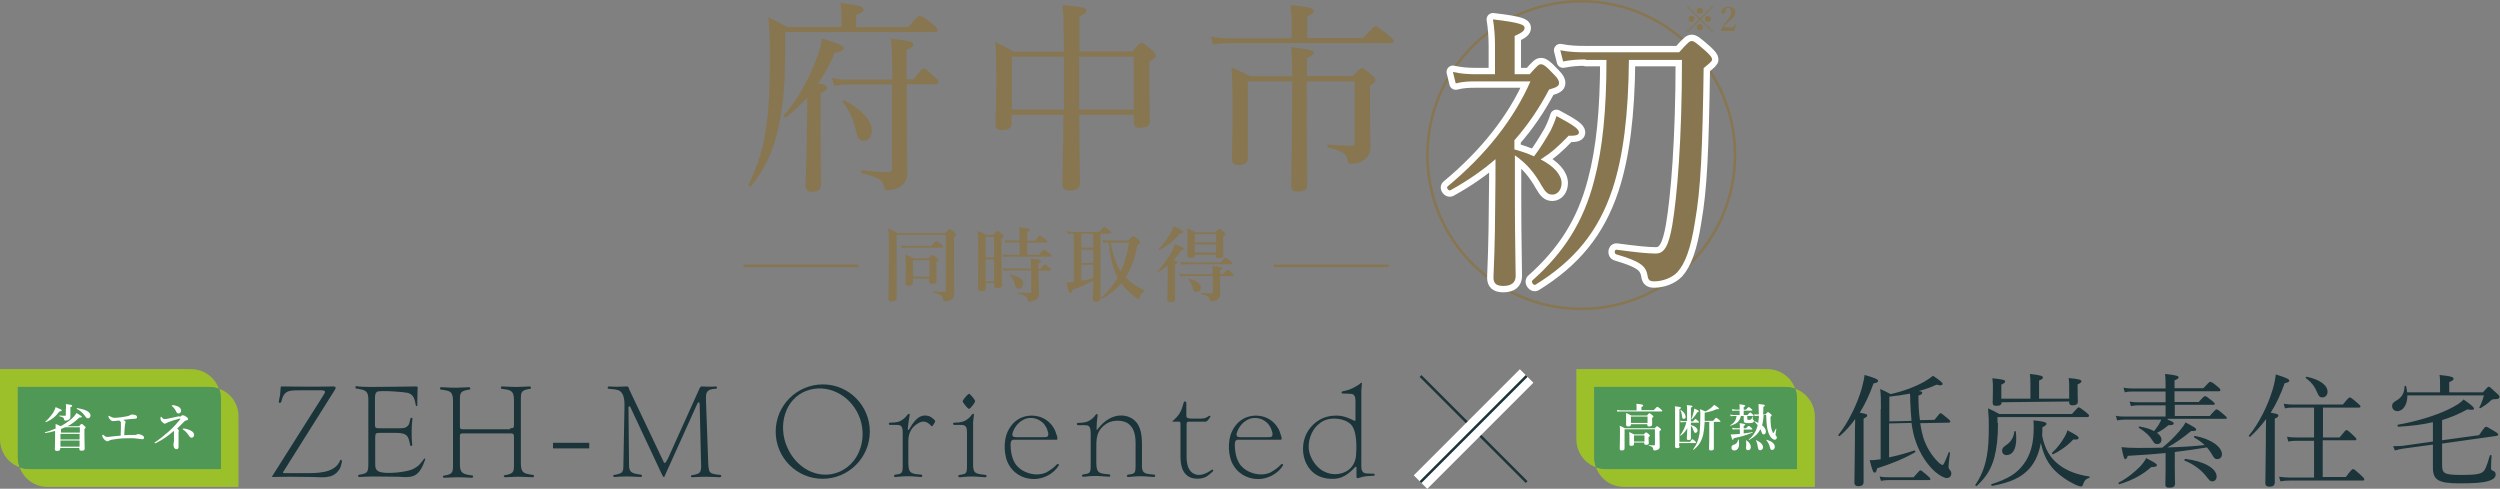 <svg version="1.1" id="レイヤー_1" xmlns="http://www.w3.org/2000/svg" x="0" y="0" viewBox="0 0 980.1 191.6" xml:space="preserve"><rect x="0" y="0" width="980.1" height="191.6" fill="#808080" stroke="none"/><style>.st0{fill:#87764f}.st1,.st4{fill:none;stroke:#87764f;stroke-miterlimit:10}.st4{stroke:#1a3439}.st6{fill:#9cc02a}.st7{fill:#4f9855}.st8{fill:#fff}</style><path class="st0" d="M356.1 10.6c3.5-4.1 3.9-4.4 4.4-4.4.6 0 1.3.2 5 3.1 1.8 1.5 2 1.9 2 2.5 0 .6-.2.8-1.1.8h-58.6v8.2c0 13.4-1 22.6-3 30.8-1.8 7.8-4.8 14.2-10.2 21.3-.3.5-1.4-.1-1.1-.6 3.8-7.9 5.9-14.8 7-23.2 1-7.2 1.3-15.2 1.3-26.5 0-7.9-.1-10.9-.6-15.8 3.1 1.4 4.4 2.2 7.4 3.8h21.3V6.2c0-1.4-.1-2.6-.4-5 8 .9 9 1.6 9 2.5 0 .7-.7 1.4-2.9 2.2v4.7h20.5zm-34.4 35.5c0 16 .2 23.8.2 26.1 0 2-1.1 3-3.4 3-1.9 0-2.7-.9-2.7-2.5 0-1.7.4-7.5.6-24.3 0-3.4.1-6.8.1-10.2-2.6 2.9-5.3 5.4-8.4 7.8-.4.3-1.1-.5-.8-.8 5.3-5.8 10.3-14.9 13.3-23.5 1-2.6 1.4-4.8 1.6-6.6 6.7 2 8.6 2.9 8.6 3.8s-1 1.4-3.5 1.8c-1.9 4.4-4.1 8.4-6.6 12 3 .5 3.5.9 3.5 1.8 0 .7-.2 1-2.5 2v9.6zm10.8-13c-1.8 0-3.4.2-5.5.5l-.9-3c2.6.5 4.2.6 6.3.6h17.4v-1.9c0-9.1-.2-11-.5-14.1 7.7.9 8.7 1.2 8.7 2.2 0 .7-.5 1.2-2.6 2.2v11.5h2.8c2.8-3.8 3.4-4.2 4-4.2.5 0 1.1.4 4.1 3.1 1.2 1 1.6 1.8 1.6 2.3 0 .5-.2.7-1 .7h-11.4v8.8c0 17 .2 22.2.2 25.6 0 3.2-1 4.5-2.9 5.8-1.2.9-3.4 1.4-4.7 1.4-1.1 0-1.4-.4-1.6-1.7-.5-2.2-1.9-3.4-8.6-5-.5-.1-.5-1.3 0-1.2 4.8.6 7.8.8 10.2.8 1.2 0 1.6-.3 1.6-1.4v-33h-17.2zm3.2 18.6c-.9-4.3-2.7-8.6-5.4-11.8-.2-.2.3-.7.6-.6 6.6 3.3 10.9 7.9 10.9 11.9 0 2.3-1.2 4-3.2 4-1.6 0-2.4-1-2.9-3.5zm81.4-31.5C417 8 416.9 4.8 416.5 2c8.6.8 9.4 1 9.4 2.2 0 .7-.2 1-2.7 2.2v13.8h20.7c2.6-3 3.1-3.4 3.6-3.4.6 0 1.1.2 4 2.8 1.4 1.2 1.6 1.7 1.6 2.2 0 .6-.4 1.1-2.5 2.4v5.7c0 10.9.2 16 .2 17.6 0 1.8-1.3 2.6-3.8 2.6-1.8 0-2.5-.6-2.5-2.2V45h-21.4c.1 17.6.3 24 .3 26.7 0 2-1.3 3-4 3-2.1 0-2.9-.8-2.9-2.3 0-2.2.3-9.4.4-27.4h-20.3v3.4c0 1.7-1.2 2.6-3.8 2.6-1.8 0-2.5-.6-2.5-2.2 0-2.2.3-7 .3-18.5 0-6.4-.1-9.6-.4-13.8 3 1.4 4.5 2.1 7.1 3.8h19.8zm-20.4 2V43h20.4V22.2h-20.4zM423.1 43h21.4V22.2h-21.4V43zm111.2-28.1c4-4.2 4.6-4.6 5-4.6.6 0 1.1.4 4.9 3.4 1.8 1.4 2.2 2 2.2 2.5s-.2.7-1 .7h-64.1c-2 0-3.5.2-5.8.5l-.8-3c2.6.5 4.3.6 6.6.6h25.1V8.7c0-2.1-.1-3.8-.4-6.7 8.2.8 9.1 1.4 9.1 2.3 0 .6-.6 1.2-2.6 2.1v8.5h21.8zm-45.1 17v30.2c0 1.6-1 2.6-3.8 2.6-1.6 0-2.4-.7-2.4-2.3 0-2.9.2-7.6.2-19.4 0-9.6-.1-11.8-.4-16.5 3 1.2 4.4 1.8 7.2 3.4h16.6c0-7-.2-9.1-.4-11.4 7.7.9 8.8 1.2 8.8 2.2 0 .7-.6 1.2-2.6 2.1v7h18c2.6-2.8 3-3.1 3.5-3.1.6 0 1 .3 3.8 2.6 1.3 1.1 1.5 1.6 1.5 2.1 0 .6-.4 1.1-2.1 2.2v6.6c0 13 .2 15 .2 17.1 0 2.6-1 4.3-2.6 5.4-1.2 1-3 1.5-5 1.5-1 0-1.2-.2-1.4-1.4-.4-2.3-1.3-3.4-7.6-5-.5-.1-.5-1.1 0-1.1 4.6.3 7 .5 9 .5 1 0 1.4-.4 1.4-1.4V31.9h-18.8v4.9c0 22.2.2 32.2.2 35.4 0 2.1-1 2.9-3.7 2.9-2.1 0-2.6-.7-2.6-2.6 0-3 .4-12.5.4-37.4v-3.2h-17.4zM370.6 91.3c1.2-1.3 1.4-1.5 1.7-1.5.3 0 .6.2 1.8 1.2.5.5.7.7.7 1 0 .3-.2.5-.8 1v3.6c0 15.6.1 16.8.1 18.2 0 1.5-.5 2.2-1.2 2.7s-1.8.6-2.4.6c-.5 0-.7-.2-.8-.9-.1-1.1-.6-1.7-3.8-2.5-.2 0-.1-.4 0-.4 1.9.1 3 .1 4.4.1.4 0 .5-.1.5-.6V92.1h-19.3V117c0 .8-.7 1.2-1.9 1.2-1 0-1.3-.3-1.3-1.1 0-2.9.2-5.8.2-17.4 0-3.4 0-6.7-.2-10.1 1.6.8 1.9.9 3.6 1.8h18.7zm-5.4 5.1c1.3-1.7 1.7-1.9 1.9-1.9.3 0 .6.3 1.9 1.3.5.5.8.8.8 1 0 .2-.1.3-.4.3h-13.7c-.6 0-1.2.1-2 .2l-.4-1.2c.9.2 1.6.3 2.3.3h9.6zm-7.3 12.9v1.7c0 .7-.6 1-1.8 1-.7 0-1.1-.2-1.1-.8 0-.9.1-1.8.1-5.4 0-2 0-4-.1-6 1.4.6 1.6.7 3.1 1.5h6c.9-1.2 1.2-1.3 1.4-1.3.3 0 .6.2 1.7 1.1.5.4.7.7.7.9 0 .2-.2.4-.8.8v1.2c0 3.3.1 5.6.1 6.3 0 .7-.6 1-1.7 1-.8 0-1.2-.2-1.2-.8v-1.3h-6.4zm6.5-7.3h-6.5v6.5h6.5V102zm22 11c0 .8-.6 1.2-1.7 1.2-1 0-1.3-.3-1.3-1 0-2.3.1-4.6.1-13.8 0-2.9 0-5.9-.2-8.9 1.6.7 1.9.8 3.3 1.6h2.8c1.1-1.3 1.3-1.5 1.6-1.5.3 0 .6.2 1.8 1.1.5.4.7.6.7.9s-.2.5-.9 1v3c0 7.9.2 13.4.2 15.2 0 .8-.6 1.2-1.8 1.2-.9 0-1.2-.3-1.2-1v-1h-3.3v2zm3.3-20.1h-3.3v8h3.3v-8zm0 8.8h-3.3v8.6h3.3v-8.6zm13.2-1.8h4.4c1.4-1.8 1.8-2 2-2 .3 0 .6.3 2.1 1.4.6.5.9.8.9 1 0 .2-.1.3-.4.3h-16.5c-.6 0-1.1.1-1.9.2l-.4-1.2c.9.2 1.5.3 2.1.3h4.5V95h-3.6c-.5 0-1.1.1-1.8.2l-.4-1.2c.8.2 1.5.3 2.1.3h3.7v-2.7c0-.8-.1-1.7-.2-2.5 3.9.4 4.2.7 4.2 1 0 .3-.4.6-1 .9v3.4h3c1.4-1.7 1.8-2 2-2 .3 0 .6.3 2.1 1.4.7.5.9.8.9 1 0 .2-.1.3-.4.3h-7.6v4.8zm4.3 9.7c0 1.2.1 3.9.1 5.1 0 1.3-.1 1.8-.7 2.4-.7.7-1.8 1.2-3.1 1.2-.3 0-.4-.1-.5-.4-.3-1.7-1.2-2.1-3.7-2.8-.2 0-.2-.4 0-.4 1.6.1 3.1.1 4.4.1.4 0 .6-.1.6-.5V106h-8.8c-.6 0-1.1.1-1.9.2l-.4-1.2c.9.2 1.5.3 2.1.3h8.9V104c0-1.1 0-1.4-.2-2.6 3.2.3 4.1.5 4.1 1 0 .3-.3.5-1 .9v2.1h.8c1.2-1.4 1.6-1.7 1.8-1.7.3 0 .6.3 1.7 1.2.4.4.7.7.7.9 0 .2-.1.3-.4.3h-4.6v3.5zm-7.9 3.6c-.8 0-1.2-.5-1.5-2-.4-1.6-.9-2.4-1.9-3.2-.1-.1 0-.3.2-.3 3.5.7 5 1.9 5 3.5-.1 1.2-.7 2-1.8 2zM421 91.6h-.7c-.5 0-1 .1-1.7.2l-.4-1.2c.8.2 1.5.3 2.1.3H431c1.3-1.5 1.7-1.8 2-1.8.3 0 .6.3 1.9 1.2.6.5.8.7.8 1s-.1.3-.4.3h-3.9v25.3c0 1-.5 1.4-1.7 1.4-1 0-1.3-.3-1.3-1.2 0-.6.2-2.5.2-6.2v-1c-1.9 1.2-4.7 2.5-8.1 3.7-.2.9-.5 1.2-.9 1.2-.5 0-.5 0-1.5-4 .9-.1 1.9-.2 2.9-.3V91.6zm2.9 5.5h4.7v-5.5h-4.7v5.5zm0 6h4.7v-5.2h-4.7v5.2zm0 7c1.6-.3 3.2-.6 4.7-1v-5.3h-4.7v6.3zm18.5-15.8c1.3-1.5 1.5-1.7 1.9-1.7.3 0 .6.2 1.8 1.2.8.7.9.9.9 1.2 0 .4-.3.6-1.1 1-.9 5.1-2.4 9.2-4.6 12.7 1.9 2.1 4.3 3.7 7.4 5.2.2.1.1.3-.1.4-.9.4-1.4.9-1.7 2.1-.2.7-.3.8-.6.8-.2 0-.6-.2-1.2-.7-2.3-1.7-4.1-3.5-5.5-5.5-2 2.5-4.5 4.4-7.5 6-.1.1-.4-.3-.3-.4 2.5-2.1 4.7-4.8 6.4-7.8l-.7-1.4c-1.5-3.3-2.4-7.4-2.9-12.4-.8 0-1.4.1-2 .2l-.3-1.2c.9.2 1.5.3 2.8.3h7.3zm-7 .8c.8 4.1 1.8 7.8 4 11.4 1.5-3.4 2.6-7.2 3.2-11.4h-7.2zm22.4 8.9c-1.2 1-2.5 1.9-3.8 2.7-.1.1-.4-.2-.3-.3 2-2 4-4.8 5.4-7.2.7-1.2 1.2-2.5 1.4-3.5 3.4 1.4 3.5 1.5 3.5 1.9 0 .3-.3.4-1.1.7-.7 1.3-1.8 2.6-2.9 3.8 1.3.2 1.6.4 1.6.7 0 .3-.2.5-.9.8v13.6c0 .9-.5 1.3-1.7 1.3-.7 0-1.4-.3-1.4-1.2 0-.8.2-3.4.2-8.4V104zm4.8-12.5c-2.8 3.3-5 5-8.2 6.5-.2.1-.3-.3-.2-.4 1.5-1.4 3.1-3.5 4.3-5.5.8-1.3 1.4-2.5 1.6-3.4 2.8 1.2 3.8 1.8 3.8 2.2 0 .4-.3.6-1.3.6zm15.7 19.2c0 1.5.1 3 .1 4.5 0 .9-.3 1.5-.8 2-.5.6-1.4.9-2.6.9-.4 0-.6-.2-.7-.6-.3-1.2-.9-1.6-3.3-2.2-.2 0-.2-.5 0-.5 1.5.1 2.8.2 4 .2.4 0 .5-.1.5-.5v-6.3h-10.3c-.7 0-1.4.1-2.4.2l-.4-1.2c1.1.2 1.9.3 2.7.3h10.3v-.8c0-.9 0-1.3-.1-2.4 3.4.4 3.9.5 3.9 1 0 .2-.2.4-.9.7v1.4h1.2c1.2-1.4 1.5-1.6 1.8-1.6.3 0 .6.3 1.7 1.2.5.4.7.7.7.9 0 .2-.1.3-.4.3h-5v2.5zm.3-7.8c1.2-1.5 1.6-1.8 1.9-1.8.3 0 .6.3 1.9 1.2.6.5.8.7.8 1s-.1.3-.4.3h-17.3c-.7 0-1.4.1-2.3.2l-.4-1.2c1 .2 1.8.3 2.6.3h13.2zm-10.2-3.1c0 .9-.5 1.3-1.6 1.3-.9 0-1.4-.3-1.4-1 0-.8.2-1.7.2-5.1 0-1.8 0-3.6-.2-5.5 1.5.6 1.7.7 3.2 1.6h7.8c1.1-1.2 1.4-1.4 1.6-1.4.3 0 .6.2 1.7 1.2.5.4.7.7.7.9 0 .3-.1.4-.9 1V94c0 3.1.1 5.2.1 5.9 0 .9-.5 1.3-1.7 1.3-1 0-1.3-.3-1.3-1.2v-.1h-8.2zm.7 14.7c-.8 0-1.1-.3-1.5-1.7-.4-1.3-.9-2.4-1.7-3.2-.1-.1.1-.4.2-.3 3.3.7 4.7 2 4.7 3.4 0 1.2-.8 1.8-1.7 1.8zm7.7-22.7h-8.4V95h8.4v-3.2zm0 4h-8.4V99h8.4v-3.2z"/><path class="st1" d="M336.5 104.2h-45m252.9 0h-45"/><circle class="st1" cx="619.9" cy="60.8" r="60.3"/><path d="M593.8 58.6c2.6.7 5.2 1.6 7.6 2.7 2.3-3 4.5-6.6 6.4-9.9 1.2-2.4 2-4.5 2.4-5.9 6.6 3.5 8.8 5.1 8.8 6.4 0 .9-.8 1.4-4 1.3-4.4 4.5-6.6 6.5-11 9.3 5.3 2.7 8.2 6.1 8.2 9.3 0 2.6-1.6 4.5-3.6 4.5-1.7 0-2.7-.9-4.2-3.5-2.7-4.8-5.7-8.6-10.5-11.9v18.4c0 13.5.3 25.4.3 28.9 0 2.6-1.7 3.9-4.8 3.9-2.8 0-3.9-1-3.9-3.3.1-4 .6-10.9.7-30.8.1-5.2.1-10.3.1-15.6-5.2 4.5-11 8.5-17.7 12.2-.7.3-1.7-1-1.1-1.5 15-12.4 26-26.4 32.5-41.2h-21.3c-3.1 0-5.2.1-8 .8l-1.1-4.5c3.1.7 5.7.9 9.1.9h7.4V17.8c0-3.6-.3-7.2-.8-10.2 11.1 1.3 12.4 2.2 12.4 3.3 0 1-.7 1.8-3.9 3.2v15h5.9c3.1-3.5 3.6-3.9 4.4-3.9.7 0 1.5.1 5.2 4.1 1.7 1.7 1.9 2.5 1.9 3.3 0 1.1-1 1.7-3.9 2.5-4 7.6-8.5 14.1-13.6 19.9v3.6zm27.9-35.3c-3.4 0-5.8.2-8.9.8l-1.1-4.4c3.5.7 6.4.8 9.9.8h36.7c3.6-4.1 4.2-4.4 4.9-4.4.8 0 1.4.3 5.7 4.1 1.8 1.7 2.3 2.4 2.3 3.1 0 .7-.5 1.1-3.3 3.4-.5 32.7-1.1 47.1-3.4 60.2-1.6 10.5-3.9 16.5-6.9 19.8-2.2 2.3-5.9 3.6-9.1 3.6-1.7 0-2.4-.5-2.6-2.3-.7-3.8-2.8-5.5-12.3-8.3-.8-.2-.7-1.9.1-1.8 8.4 1.1 12.3 1.5 15.5 1.5 3.3 0 5-3.1 6.4-11.1 1.9-11.3 3.8-33.5 3.8-64.8h-20.8c-.2 21.5-2.2 37.8-6.5 50.8-5.5 16.5-14.9 27.9-30.1 37.3-.7.5-1.8-1-1.3-1.6 12.4-11 20.1-23 24.3-39.3 3.3-12.4 4.8-27.6 4.8-47.2h-8.1z" fill="none" stroke="#fff" stroke-width="5" stroke-linecap="round" stroke-linejoin="round"/><path class="st0" d="M593.8 58.6c2.6.7 5.2 1.6 7.6 2.7 2.3-3 4.5-6.6 6.4-9.9 1.2-2.4 2-4.5 2.4-5.9 6.6 3.5 8.8 5.1 8.8 6.4 0 .9-.8 1.4-4 1.3-4.4 4.5-6.6 6.5-11 9.3 5.3 2.7 8.2 6.1 8.2 9.3 0 2.6-1.6 4.5-3.6 4.5-1.7 0-2.7-.9-4.2-3.5-2.7-4.8-5.7-8.6-10.5-11.9v18.4c0 13.5.3 25.4.3 28.9 0 2.6-1.7 3.9-4.8 3.9-2.8 0-3.9-1-3.9-3.3.1-4 .6-10.9.7-30.8.1-5.2.1-10.3.1-15.6-5.2 4.5-11 8.5-17.7 12.2-.7.3-1.7-1-1.1-1.5 15-12.4 26-26.4 32.5-41.2h-21.3c-3.1 0-5.2.1-8 .8l-1.1-4.5c3.1.7 5.7.9 9.1.9h7.4V17.8c0-3.6-.3-7.2-.8-10.2 11.1 1.3 12.4 2.2 12.4 3.3 0 1-.7 1.8-3.9 3.2v15h5.9c3.1-3.5 3.6-3.9 4.4-3.9.7 0 1.5.1 5.2 4.1 1.7 1.7 1.9 2.5 1.9 3.3 0 1.1-1 1.7-3.9 2.5-4 7.6-8.5 14.1-13.6 19.9v3.6zm27.9-35.3c-3.4 0-5.8.2-8.9.8l-1.1-4.4c3.5.7 6.4.8 9.9.8h36.7c3.6-4.1 4.2-4.4 4.9-4.4.8 0 1.4.3 5.7 4.1 1.8 1.7 2.3 2.4 2.3 3.1 0 .7-.5 1.1-3.3 3.4-.5 32.7-1.1 47.1-3.4 60.2-1.6 10.5-3.9 16.5-6.9 19.8-2.2 2.3-5.9 3.6-9.1 3.6-1.7 0-2.4-.5-2.6-2.3-.7-3.8-2.8-5.5-12.3-8.3-.8-.2-.7-1.9.1-1.8 8.4 1.1 12.3 1.5 15.5 1.5 3.3 0 5-3.1 6.4-11.1 1.9-11.3 3.8-33.5 3.8-64.8h-20.8c-.2 21.5-2.2 37.8-6.5 50.8-5.5 16.5-14.9 27.9-30.1 37.3-.7.5-1.8-1-1.3-1.6 12.4-11 20.1-23 24.3-39.3 3.3-12.4 4.8-27.6 4.8-47.2h-8.1zm49.9-11l-.3.3-4.8-4.8-4.8 4.8-.3-.3 4.8-4.8-4.8-4.8.3-.3 4.8 4.8 4.8-4.8.3.3-4.8 4.8 4.8 4.8zm-7.3-4.9c0 .6-.5 1.2-1.2 1.2s-1.1-.5-1.1-1.2.5-1.2 1.2-1.2 1.1.6 1.1 1.2zm3.3-3.2c0 .6-.5 1.2-1.2 1.2s-1.2-.5-1.2-1.2c0-.6.5-1.2 1.2-1.2s1.2.6 1.2 1.2zm0 6.5c0 .6-.5 1.2-1.2 1.2s-1.2-.5-1.2-1.2.5-1.2 1.2-1.2 1.2.5 1.2 1.2zm3.2-3.3c0 .6-.5 1.2-1.2 1.2-.6 0-1.2-.5-1.2-1.2s.5-1.2 1.2-1.2c.7.1 1.2.6 1.2 1.2zm7.2 3.4c1.1 0 1.3-.1 1.6-.3.3-.3.5-.6.7-1 .1-.1.1-.1.2-.1s.1.1.1.2c-.2.7-.5 1.8-.7 2.5h-5c-.1 0-.2 0-.2-.2s0-.2.1-.4c.7-1.2 1.2-1.9 2.2-3.3 1.1-1.4 1.7-2.1 1.7-3.3 0-1.1-.4-1.8-1.1-1.8-.6 0-.9.3-1.1.7-.1.2-.1.5-.1.9s-.5.6-1 .6c-.4 0-.6-.1-.6-.5 0-.8 1-2.2 2.8-2.2 1.7 0 2.7 1 2.7 2.3 0 1.6-1.2 2.3-2.5 3.5-1.4 1.3-1.7 1.7-2.1 2.3h2.3z"/><path d="M110 152.4c0-.4 0-.9.3-.9.5 0 6.7.1 12.1.1 4.4 0 8.3-.1 8.3-.1 1.1 0 1 .7.6 1.3l-20.2 32.1c-.2.3-.4.6.6.6h7.4c4.9 0 12.1.2 14.2-4.9.1-.4.9-.7.7.6-.3 1.5-.6 2.4-1.1 3-2.5 3.8-6.9 2.8-10.4 2.8 0 0-5.3-.1-8.7-.1-2.6 0-6.6.1-6.6.1-.6 0-.7 0-.3-.6l19.8-31.3c1-1.6 1.3-2.1-1.3-2.1h-6.7c-2.4 0-4.1 0-5.3.3-1.3.4-2.4 1.2-3 3.8-.3 1.2-1.1 1-1.1.4 0-.4.3-1.6.5-2.6.1-.9.1-1.6.2-2.5zm35.2-.7c6.1 0 17.8-.2 17.8-.2 1.1 0 .7.8.7 1.2 0 .9-.1 3.3-.1 6.2 0 .4-.5.5-.6-.1-.4-2.2-.8-4.2-3.2-4.8-1.1-.3-10.9-1.1-12-.4-.6.5-.8 1-.8 2.6v10.2c0 1.3.2 1.5 1.8 1.5h6.7c2.7 0 3.7.1 4.8-1.5.2-.4.3-1.2.6-2.3.1-.5.8-.4.8.1-.3 2.3-.5 6.5-.1 10.2.1.5-.7.6-.8.1-.7-3.6-1.1-4.8-5.7-4.8h-6.2c-1.4 0-1.8.1-1.8 1.7v10.5c0 1.3.1 2.2 1.3 2.9 2.4 1.3 11.4.3 13.7-1 2.1-1.1 2.8-2.1 4.2-4 0 0 .5-.2.4.3-2.4 7.2-5.1 7.2-10.4 6.8 0 0-9.3-.1-10-.1-1.7 0-2.7.1-5.5.2-.4 0-.7-.8.1-.9 3.4-.5 3.5-1.1 3.5-4.7v-22.3c0-3.8.3-5.5-2.2-6.3-.7-.2-2.1-.4-2.6-.5-.3 0-.6-1 .4-.9.8.2 2.8.3 5.2.3zm54.8 16.2c1.3 0 1.5-.2 1.5-1.3v-9.7c0-3.9-1.3-4-4.9-4.5-.3 0-.4-.9.2-.9 1.1 0 3.1.2 5.9.2 2 0 3.8-.2 4.8-.2.9 0 .8.9.4.9-3.5.6-3.7 1.1-3.7 4.2v25.1c0 3.8 1.3 4 4.9 4.5.3 0 .4.9-.2.9-1.1 0-3.1-.2-5.9-.2-2 0-3.7.2-4.8.2-.9 0-.8-.8-.4-.8 3.5-.6 3.7-1.1 3.7-4.2v-10.8c0-1.2-.3-1.4-1.5-1.4h-18.3c-1.2 0-1.4.2-1.4 1.2v10.8c0 3.8 1.3 4 4.9 4.5.3 0 .5.9-.2.9-1.1 0-3-.2-5.9-.2-2 0-3.7.2-4.8.2-.9 0-.8-.8-.4-.8 3.5-.6 3.7-1.1 3.7-4.2v-25.1c0-3.9-1.3-4-4.8-4.5-.4 0-.5-.9.2-.9 1.1 0 3 .2 5.9.2 2 0 3.7-.2 4.8-.2.9 0 .8.9.4.9-3.6.6-3.8 1.1-3.8 4.2V167c0 1.2.2 1.3 1.5 1.3H200zm31 5.7v2.2h-14.2v-2.2H231zm20.4 12.5c.3 0 .5.9-.2.9-1.1 0-2.7-.2-5.6-.2-2 0-3.5.1-4.5.2-.9.1-.8-.8-.4-.8 3.6-.6 3.7-1.1 3.7-4.2l.4-21.3c0-1.9.5-6.4-2.3-7.7-.8-.3-2.4-.5-4-.6-.4-.1-.4-.9.2-.9 2.5.2 4.4.1 7.2 0 .4 0 .6.5.8 1.2l13.3 28c.1.3.3.8.6.8s.6-.5 1.2-1.6l12.3-27.3c.3-.7.6-1.1.9-1.1.9 0 1.9.1 2.8.1 1.2 0 2.3 0 2.7-.1.7 0 .8.8.2.9-1.9.1-3.1.4-3.6 1.5-.5 1-.3 2.3-.3 3.9l.8 22.3c.2 5.6.2 5.6 4.9 6.1.4 0 .4.9-.4.9-1 0-3.2-.2-5.4-.2-2.6 0-5.2.2-5.4.2-.6 0-.5-.8-.1-.8 4.2-.6 3.7-1.5 3.6-6.5l-.5-21.1c0-1.4-.7-1.1-.9-.5l-12.5 27.7c-.5 1.1-.4 1.1-.7 1.1-.2 0-.3-.2-.7-1l-12-25.6c-.4-.9-.5-1.2-.9-1.1-.3.1-.2.5-.2 1.4l.2 21.2c-.1 3.5 1.2 3.7 4.8 4.2zm52.7-16.9c0-10.2 8.3-18.5 18.5-18.5S341 159 341 169.2s-8.3 18.5-18.5 18.5-18.4-8.3-18.4-18.5zm12.1-16c-8.6 3.2-11.3 13.8-7.6 22.1 3.5 8.2 12.2 13.1 20.4 9.7 8.4-3.6 11.3-14 7.6-22.3-3.5-7.9-12.3-12.5-20.4-9.5zm40.1 15.3c1.7-2.9 3.5-5.6 6.3-5.6 1.8 0 2.9.8 3.9 1.9.2.2.2.5-.3 1.3-.6.9-.8 1.3-1.1.9-1.2-1.4-2.7-2.2-4.5-1.4-3.2 1.5-4.5 4.2-4.5 7.2v8.8c0 4.4 1.6 4.1 5.2 4.5.3 0 .5.9-.2.9-1.1 0-3.1-.3-5.1-.3-2 0-3.7.2-4.8.3-1 .1-.8-.8-.3-.9 2.9-.4 3-.5 3-4.2v-10.5c0-2.6.2-4.1-1.2-4.7-.6-.2-3.3-.1-3.7-.1-.7 0-.7-.9-.1-.9 2.6 0 3.8-.4 4.5-.9 1.5-.9 2-1.8 2.3-2.1.7-.9 1.1-.3.9.2 0 .2-.3 1.6-.4 2.4-.1 1-.3 2.6-.3 2.6-.1.7.2.8.4.6zm30.2 17.7c.3 0 .5.9-.2.9-1.1 0-3.1-.3-5.1-.3-2 0-3.7.2-4.8.3-1 .1-.8-.8-.3-.9 2.9-.4 3-.5 3-4.2v-10.6c0-2.6.2-4.1-1.2-4.7-.6-.2-3.3-.1-3.7-.1-.7 0-.7-.9-.1-.9 2.6 0 3.8-.5 4.5-.9 1.5-.9 2-1.7 2.3-2.1.7-.9 1.1-.3.9.2 0 .2-.3 2.1-.3 2.5v16.1c-.2 4.6 1.4 4.2 5 4.7zm-4.2-28.9c0 .5-1.9 3-2.4 3s-2.5-2.5-2.5-3c0-.4 2-2.9 2.5-2.9s2.4 2.4 2.4 2.9zm14.8 15.2c-.8 0-.9 1.1-.9 2.1 0 .6.1 2.1.2 2.5.3 1.8.6 2.8 1.4 4.3 1.9 3.3 5.9 4.6 8.7 4.6 1.2 0 3.1-.3 4.2-1.1 1.2-.7 2.5-1.6 3.5-2.7.4-.5 1.1-.3.9.2-2.3 3.9-6.7 5.4-9.7 5.4-3.1 0-7.2-1.2-9.7-5.3-2.3-3.6-2.3-9.8-.7-13.2 1.7-3.7 4.6-5.9 8.3-6.3 2.7-.3 6.4.4 9 3.6.5.7 1.2 1.6 1.6 2.9.3 1 .3 1 .5 1.4.1.6.4 1.5-.2 1.5h-17.1zm13.3-4.5c-.5-1-1.1-2-2.1-2.7-1.9-1.5-4.2-1.7-6-1.2-2.4.8-4.2 2.7-5.1 5-.2.5-.5 1.3-.2 1.8.4.6 1 .5 3.9.5h7.7c1.3 0 1.8 0 2.1-.3.4-.4.3-1.2.2-1.6-.2-.5-.3-1-.5-1.5zm42.2 18.1c.3 0 .5.9-.2.9-1.1 0-3.1-.3-5.1-.3-2 0-3.8.2-4.8.3-1 .1-.8-.8-.3-.9 2.9-.4 3-.5 3-4.2v-5.6c0-3.5.4-8.2-3.3-10.5-1.9-1.1-5.4-1.2-7.6 0-4.8 2.8-4.5 6.5-4.5 10.8v4.9c0 4.4 1.6 4.1 5.2 4.5.3 0 .5.9-.2.9-1.1 0-3.1-.3-5.1-.3-2 0-3.7.2-4.8.3-1 .1-.8-.8-.3-.9 2.9-.4 3-.5 3-4.2V172c0-2.6.2-4.7-1.2-5.2-.6-.2-3.3-.1-3.7-.1-.7 0-.7-.9-.1-.9 2.6 0 3.8-.5 4.5-.9 1.5-.9 2-1.7 2.3-2.1.7-.9 1.1-.3.9.2 0 .2-.3 2.1-.3 2.5l-.1 2.8c0 .3.2.3.4 0 3.8-5.1 8.7-6.4 12.6-4.7 4.2 1.9 4.8 6.4 4.8 10.7v7.2c-.3 4.5 1.3 4.2 4.9 4.6zm12.5-27.8v4.2c0 1.1 0 1.2.9 1.5.3.1.9.1 1.6.1h3.3c1.7-.1 1.7-.2 3.2-1.1.4-.1.5.2.4.4-.7 1.2-1.4 1.9-1.8 1.9h-6.3c-1.1 0-1.2.2-1.2 1.2v10.9c0 2.5-.3 6.6 2.8 8.3 2.3 1.2 4.9 0 7-1.5.3-.3 1 .1.4.7-1.3 1.2-2 1.7-2.2 1.8-1.8 1.2-5.2 1.3-7.1.2-3.6-2.1-3.3-7-3.3-9.7v-10.7c0-1.2-.1-1.2-1-1.2h-2c-.3 0-.3-.1 0-.3 2.9-2.6 3.3-3.8 4.3-7.3 0 0 .2-.4.6-.3.3.1.4.2.4.9zm19.9 14.2c-.8 0-.9 1.1-.9 2.1 0 .6.1 2.1.2 2.5.3 1.8.6 2.8 1.4 4.3 1.9 3.3 5.9 4.6 8.7 4.6 1.2 0 3.1-.3 4.2-1.1 1.2-.7 2.5-1.6 3.5-2.7.4-.5 1.1-.3.9.2-2.3 3.9-6.7 5.4-9.7 5.4-3.1 0-7.2-1.2-9.7-5.3-2.3-3.6-2.3-9.8-.7-13.2 1.7-3.7 4.6-5.9 8.3-6.3 2.7-.3 6.4.4 9 3.6.5.7 1.2 1.6 1.6 2.9.3 1 .3 1 .5 1.4.1.6.4 1.5-.2 1.5H485zm13.3-4.5c-.5-1-1.1-2-2.1-2.7-1.9-1.5-4.2-1.7-6-1.2-2.4.8-4.2 2.7-5.1 5-.2.5-.5 1.3-.2 1.8.4.6 1 .5 3.9.5h7.7c1.3 0 1.8 0 2.1-.3.4-.4.3-1.2.2-1.6-.2-.5-.3-1-.5-1.5zm36.7 17.5c.2.1 1.9.2 3.5.2.5 0 .7.8.1.8-2.5.2-3.3 0-6 .9-.6.2-.8 0-.8-.7v-3.4c0-.5-.4-.3-.4-.3-4 4.3-6.7 5.1-11.1 4.6-3.3-.5-6.3-2.1-8.2-5.9-1.7-3.5-1.7-8.1.1-11.7 1.9-3.7 5.5-6.4 9.4-6.9 3.8-.5 5.8.1 9.5 1.9 0 0 .3 0 .3-.4v-5.4c0-2.6.2-4.1-1.2-4.7-.6-.2-3.3-.2-3.7-.2-.7 0-.7-.8-.1-.9 2.6-.5 3.7-1.1 4.4-1.5 1.4-.7 2.4-1.4 2.5-1.6.6-.5.7-.2.6.3 0 .2-.2 2.2-.2 2.6v27.6c0 2.6-.2 4 1.3 4.7zm-21.9-9.4c.3 2.9 2.4 6.9 5.9 8.7 2.9 1.5 6 1.4 8.6.1 2.7-1.4 3.7-3.8 4-6 .2-2.7.7-10.3-2.3-12.8-2.4-2.1-6.6-2.3-8.8-1.7-1.1.3-2.3.8-3.3 1.7-3.5 2.7-4.4 7.4-4.1 10zm217.5-5.3V189c0 1.1-.7 1.6-2 1.6-1 0-1.6-.4-1.6-1.4 0-1 .1-4.5.2-15.6 0-3.1 0-6.2.1-9.3-1.8 2.5-3.8 4.7-6 6.6-.2.2-.8-.2-.6-.4 3.7-4.5 7.4-12 9.2-18.3.5-1.9.9-3.6 1.1-5.2 3.6 1 5.3 1.7 5.3 2.3 0 .5-.5.8-1.8 1-1.5 4.3-3.3 8.1-5.4 11.5 2.5.4 2.9.6 2.9 1.1 0 .4-.2.6-1.4 1.2v6.7zm6.8-10.4c0-3.9 0-5.7-.3-7.9 1.9.8 2.5 1.2 4.1 2 5-1.1 9.7-2.9 13.1-4.8 1.5-.9 2.6-1.6 3.5-2.4 2.9 1.9 3.8 2.8 3.8 3.2 0 .5-.8.8-2.4.3-2.1 1-4.4 1.8-6.9 2.5 1.2.2 1.3.4 1.3.7 0 .4-.3.7-1.5 1.1 0 3.7.2 6.9.6 9.6l5.7-.1c1.9-2.4 2.1-2.6 2.4-2.6.3 0 .6.2 2.6 1.9 1 .8 1.2 1.1 1.2 1.4 0 .2-.2.4-.7.4l-11.1.2c.3 2.1.7 3.9 1.2 5.6 1.2 3.8 3.3 7.1 5.8 9.6.9.9 1.6 1.2 1.8 1.2.3 0 .8-.9 2.4-5 0-.2.5 0 .5.2-.4 2.9-.6 4.7-.6 5.4 0 .6.2 1 .6 1.4.4.6.5.8.5 1.3 0 1.1-.7 1.8-1.8 1.8s-2.8-1-4.6-2.5c-3-2.7-5.7-6.7-7.4-11.4-.9-2.4-1.4-4.8-1.8-7.7l-8.8.2v13.3c3.5-.7 7.2-1.8 9.9-2.7.3-.1.6.5.3.7-4.1 2.4-9.2 4.5-14.9 6.3-.2 1.2-.5 1.7-1 1.7s-.9-.9-1.9-4.9c.9 0 1.9 0 3.1-.2.4 0 .8-.1 1.2-.2v-19.6zm-.5 26.4c1.4.3 2.4.3 3.6.3h9.7c2.1-2.4 2.4-2.7 2.7-2.7s.6.2 2.7 2c.9.8 1.2 1.1 1.2 1.4 0 .3-.1.4-.6.4h-15.6c-1.2 0-1.9.1-3.2.3l-.5-1.7zm12.5-21.8c-.2-2.2-.4-4.6-.5-7.6 0-1.1 0-2.1-.1-3.1-2.5.5-5.2.9-8.1 1.2v9.7l8.7-.2zm33.9.8c0 5.9-.5 9.9-1.4 13.4-1.2 4.6-3.2 7.8-6.9 11.3-.2.2-.7-.1-.6-.4 2.4-3.5 3.7-6.9 4.5-11.2.6-3.2.8-6.7.8-11.6 0-2.7 0-3.6-.3-7.2 1.8.8 2.7 1.2 4.4 2.2h28.5c2.1-2.4 2.4-2.6 2.6-2.6.4 0 .7.2 2.9 1.9 1.1.9 1.2 1.1 1.2 1.4 0 .3-.2.5-.7.5h-35.2v2.3zm23.9 16.4c3.1 2.4 7.1 3.9 11.9 4.6.2 0 .2.4 0 .5-1.5.6-1.8.9-2.5 2.7-.1.5-.4.7-.7.7-.5 0-1.5-.3-2.7-.9-2.7-1.3-5.5-3.2-7.7-5.4-2.6-2.7-4.4-6-5.4-10.8-.7 3.8-2 7.3-4.5 10.1-3.2 3.6-7.6 5.5-14.6 6.8-.3 0-.6-.6-.2-.7 6.6-2.1 10-4.3 12.6-7.9 2.7-3.7 3.9-8 3.9-14.4 0-.9 0-1.5-.1-2.7 3.4.3 5.1.7 5.1 1.3 0 .4-.3.8-1.6 1.4 0 1.1 0 2.2-.1 3.3 1 5.2 3.2 8.8 6.6 11.4zm-22.5-24.5c0 1-.6 1.4-2 1.4-1.2 0-1.5-.4-1.5-1.2 0-.4.1-2 .1-5.4 0-1.9 0-2.7-.2-4.2 4.2.4 5 .7 5 1.2 0 .4-.2.7-1.5 1.3v5.5H796v-5.8c0-1.4 0-2.5-.2-3.9 4.6.5 5.1.9 5.1 1.4 0 .4-.3.7-1.5 1.2v7.1h11.8v-4.8c0-1.2 0-1.9-.2-3.3 4.2.4 5 .7 5 1.3 0 .3-.3.7-1.5 1.2v1.5c0 3.2.1 4.7.1 5.1 0 1.1-.6 1.6-2 1.6-1 0-1.4-.3-1.4-1.2v-.3l-26.5.3zm.2 19c0-.9.4-1.3 1.3-2 2.1-1.3 3.2-3.1 3.5-5.5 0-.3.6-.2.6 0 .7 6-.9 9.2-3.6 9.2-1 .1-1.8-.7-1.8-1.7zm19.6.8c2-1.8 3.6-4 4.7-5.9.7-1.1 1.1-2.1 1.3-2.9 3.9 2 4.4 2.5 4.4 3s-.4.7-2.1.6c-2.2 2.4-5.2 4.5-7.9 5.8-.2.1-.6-.4-.4-.6zm45.3-13c2 .8 2.4 1.1 2.4 1.5 0 .5-.5.7-2.1.7-1.5 1.2-2.6 2.1-4.5 3 1.2.8 1.8 1.8 1.8 2.7 0 1-.7 1.7-1.7 1.7-.7 0-1.1-.2-1.7-1.2-1.3-2.1-2.9-3.6-5.5-5.2-.1-.1 0-.5.2-.5 2.4.4 4.3 1 5.8 1.8.7-.9 1.3-1.8 1.8-2.5.4-.7.8-1.4 1-2h-14.1c-1.1 0-1.9.1-3.2.3l-.5-1.8c1.4.3 2.3.3 3.6.3H849v-4.4h-10.7c-1 0-1.7.1-2.9.3l-.5-1.8c1.3.3 2.2.3 3.3.3H849v-4.2h-13c-1 0-1.8 0-3 .3l-.5-1.8c1.3.2 2.3.3 3.4.3H849c0-2.4 0-3.9-.2-5.7 4.8.5 5.3.9 5.3 1.3s-.3.7-1.6 1.2v3.1h11.3c2.1-2.3 2.4-2.5 2.7-2.5.3 0 .8.1 2.8 1.8 1 .8 1.2 1.2 1.2 1.4s-.1.5-.6.5h-17.4v4.2h9.5c1.8-2.1 2.2-2.3 2.5-2.3.3 0 .7.2 2.7 1.8.8.7 1.1 1 1.1 1.2s-.1.4-.6.4h-15.1v4.4h13.7c2.1-2.4 2.4-2.6 2.7-2.6.3 0 .7.2 2.8 2 1 .8 1.2 1.1 1.2 1.3 0 .3-.1.4-.6.4h-22.6zm-19.2 24.7c3.5-1.8 6.3-4.2 8.4-6.3 1.1-1.2 1.9-2.3 2.4-3.3 3.3 1.7 4.2 2.3 4.2 2.7 0 .5-.4.8-2.2.8-3.1 2.7-6.8 5-12.4 6.7-.3.2-.6-.4-.4-.6zm18.5-11.6c-4.2.4-9.1.8-14.9 1.1-.4 1.1-.7 1.3-1 1.3-.4 0-.6-.3-1.5-4.7 1.8.2 3.4.3 6.1.3 3.4 0 6.7 0 9.9-.1 2.3-1.8 4.7-4.1 6.8-6.6 1-1.2 1.9-2.4 2.3-3.3 3.6 1.9 4.2 2.3 4.2 2.8 0 .4-.3.6-2 .6-3.3 2.7-6.4 4.9-9.3 6.4 4.9-.1 9.8-.4 14.6-.9-1.1-1.1-2.4-2-4.1-3-.2-.1 0-.6.3-.6 6.5 1.2 10.6 4.4 10.6 7.2 0 1.1-.8 1.9-1.8 1.9-.9 0-1.3-.3-2.4-2.3-.5-.8-1.1-1.6-1.7-2.3-4.2.7-8.4 1.3-12.6 1.8v5.5c0 3.3.1 6 .1 6.9 0 1.1-.7 1.6-2.2 1.6-1.2 0-1.6-.4-1.6-1.3 0-.5.1-2.4.1-6.1v-6.2zm15.8 9.1c-1.9-2.4-4.8-4.7-8.4-6.1-.3-.1-.1-.7.2-.7 7.5.9 12.3 3.8 12.3 6.9 0 1.2-.7 1.9-1.7 1.9-.8 0-1.1-.3-2.4-2zm26.9-15.9v18.3c0 1.2-.7 1.7-2.1 1.7-1 0-1.6-.4-1.6-1.4 0-1 .1-4.5.2-15.6 0-3.2 0-6.3.1-9.5-1.8 2.4-3.8 4.7-6.2 6.9-.2.2-.8-.3-.5-.5 3.8-4.5 7.5-11.9 9.3-18.1.6-2 1-4 1.2-5.8 3.6 1.1 5.3 1.8 5.3 2.4 0 .5-.5.8-1.8 1-1.6 4.5-3.4 8.3-5.5 11.6 2.5.4 3 .6 3 1.1 0 .4-.2.7-1.4 1.2v6.7zm27.8 16.3c2.2-3 2.6-3.2 2.9-3.2s.7.2 3.1 2.4c1.1 1 1.3 1.3 1.3 1.6 0 .3-.1.5-.6.5h-28.8c-1.2 0-2.2.1-3.5.3l-.5-1.8c1.6.2 2.6.3 3.9.3h9.8v-14.4h-6.9c-1.1 0-2 .1-3.2.3l-.5-1.9c1.5.3 2.4.3 3.7.3h6.9v-11.7h-8.1c-1.2 0-2 0-3.3.3l-.5-1.8c1.5.2 2.4.3 3.7.3h19.5c2.1-2.6 2.4-2.8 2.7-2.8s.7.2 2.9 2.1c1.1.9 1.3 1.2 1.3 1.4 0 .3-.1.5-.6.5h-14.1v11.7h6.5c2.1-2.6 2.4-2.9 2.7-2.9.3 0 .7.2 2.7 2.1 1 .9 1.2 1.2 1.2 1.5s-.1.4-.6.4h-12.6V187h9zm-11.2-33.3c-1-2.4-2.2-3.9-4.4-5.6-.2-.1 0-.5.3-.5 5.3 1.1 8.2 3.4 8.2 5.9 0 1.2-.8 2.2-2 2.2-1 0-1.4-.3-2.1-2zm35.4 1.2c0 3.8-1.8 6.2-4 6.2-1.1 0-2-.9-2-2 0-.9.4-1.4 1.4-2 2.4-1.4 3.3-2.7 3.5-5.8 0-.2.5-.2.6 0 .2.9.3 1.6.4 2.4h12.9v-3.1c0-1.3 0-2.5-.2-3.7 4.9.5 5.5.9 5.5 1.5 0 .4-.4.8-1.7 1.3v4h13.2c1.7-1.9 2-2.2 2.3-2.2s.6.2 2.9 2.4c1.2 1 1.3 1.3 1.3 1.6 0 .6-.5.9-1.9.9-.8 0-1 .1-1.7.7-1.2 1.2-2.4 1.9-3.8 2.8-.2.1-.6-.1-.5-.3.8-1.4 1.2-2.6 1.8-4.7h-30zm13.6 17.6l14.5-2c2.1-3.1 2.4-3.3 2.7-3.3.4 0 .7.2 3.4 1.8 1.2.7 1.4 1 1.4 1.3 0 .2-.2.4-.7.5l-21.3 3v8.2c0 3.6.7 4.1 7.9 4.1 5.2 0 7.1-.4 8.1-1.2.9-.8 1.5-2.1 2.7-6.4.1-.3.7-.2.7 0-.1 1.4-.2 3.6-.2 4.9 0 .6.2.9.8 1.1.7.2 1 .7 1 1.4 0 1.2-.9 2-2.9 2.6-2 .6-5 .9-11.3.9-8.2 0-10.4-1.3-10.4-6.2v-9l-11.8 1.6c-1.1.2-1.7.3-3.1.7l-.7-1.7c1.2 0 2.7 0 3.6-.1l12-1.7v-7.6c-4.1 1-8.6 1.5-13.6 1.8-.3 0-.4-.8-.1-.8 7.4-1.3 14.9-3.6 20-6.1 2.6-1.3 4.7-2.5 5.7-3.8 2.9 2 4.1 3 4.1 3.6 0 .5-.6.6-2.6.3-3.1 1.7-6.3 3.1-9.9 4.2v7.9z" fill="#1a3439"/><path class="st4" d="M556.9 147.4l41.6 41.6"/><path fill="none" stroke="#fff" stroke-width="7.5" stroke-miterlimit="10" d="M598.5 147.4L556.9 189"/><path class="st4" d="M598.5 147.4L556.9 189"/><path class="st6" d="M625 151.7h74.8c1.4 0 2.7.3 4 .7-1.6-4.5-5.9-7.7-11-7.7H618v27.5c0 5.1 3.2 9.4 7.7 11-.5-1.2-.7-2.6-.7-4v-27.5zm78.8.7c.5 1.2.7 2.6.7 4v27.5h-74.8c-1.4 0-2.7-.3-4-.7 1.6 4.5 5.9 7.7 11 7.7h74.8v-27.5c0-5.1-3.2-9.4-7.7-11z"/><path class="st7" d="M704.5 183.9v-27.5c0-1.4-.3-2.7-.7-4-1.2-.5-2.6-.7-4-.7H625v27.5c0 1.4.3 2.7.7 4 1.2.5 2.6.7 4 .7h74.8z"/><path class="st8" d="M641.6 159.5c0-.3 0-.7-.1-1.2 2.5.2 2.7.4 2.7.7 0 .2-.3.4-.7.6v1.2h4.8c1.1-1.2 1.3-1.3 1.5-1.3.2 0 .4.2 1.3.9.4.4.6.5.6.7 0 .1-.1.2-.3.2h-15.9c-.4 0-.8 0-1.4.1l-.2-.7c.6.1 1.1.2 1.6.2h6.1v-1.4zm7 8.5c.7-.7.8-.9 1-.9.2 0 .4.1 1.1.7.3.3.5.4.5.6 0 .2-.2.4-.6.6v1c0 3.2.1 4 .1 4.9 0 .8-.2 1.1-.8 1.4-.4.2-.8.3-1.3.3-.3 0-.4-.1-.5-.6-.1-.7-.4-.9-1.7-1.3-.1 0-.1-.2 0-.2.9.1 1.5.1 2.1.1.2 0 .3-.1.3-.3v-6h-11.9v7.4c0 .6-.3.9-1.1.9-.6 0-.8-.2-.8-.8 0-1.1.1-2.2.1-6.6 0-.8 0-1.5-.1-2.3 1 .4 1.1.5 2 1h11.6zm-9.2-1.7v.2c0 .5-.4.7-1.1.7-.5 0-.8-.2-.8-.7v-4.6c1 .4 1.1.5 2 1h6.2c.6-.8.8-.9.9-.9.2 0 .4.1 1.1.7.3.3.5.4.5.6s-.1.3-.5.5v2.5c0 .6-.3.9-1.1.9-.6 0-.8-.2-.8-.7v-.2h-6.4zm1.2 7.2v.5c0 .6-.3.8-1.1.8-.6 0-.7-.2-.7-.7v-2.7c0-.7 0-1.3-.1-2 .9.4 1 .4 1.9.9h3.8c.6-.6.8-.8.9-.8.2 0 .4.1 1.1.7.3.3.4.4.4.6 0 .2-.1.3-.5.6v.4c0 1 .1 1.7.1 1.9 0 .5-.3.7-1 .7-.5 0-.8-.1-.8-.6v-.3h-4zm5.3-10.2h-6.5v2.5h6.5v-2.5zm-1.2 7.4h-4.1v2.4h4.1v-2.4zm13.8 4.2c0 .5-.3.8-1 .8-.5 0-.8-.2-.8-.6v-14.6c0-.4 0-.6-.1-1.2 2 .2 2.4.3 2.4.6 0 .2-.1.3-.6.5v12.8h4.2c.5-.8.8-1 .9-1 .2 0 .4.2 1 .7.2.2.4.4.4.6s-.1.2-.3.2h-6.3v1.2zm4.4-8.3c1.7.5 2.6 1.3 2.6 2.2 0 .5-.4.9-.8.9s-.5-.2-.8-1c-.3-1-.6-1.4-1-1.8v5c0 .5-.3.6-.9.6-.5 0-.7-.1-.7-.6s.1-2.1.2-4c-.8 1.3-1.5 2.1-2.6 2.9-.1.1-.2-.1-.2-.2 1-1.2 2.1-3.5 2.4-5.1h-.9c-.4 0-.8 0-1.3.1l-.2-.7c.6.1 1 .2 1.5.2h1.2v-4.7c0-.8 0-1-.1-1.6 1.9.2 2.2.2 2.2.5 0 .2-.1.3-.6.5v5.4h.9c.5-.8.8-.9.9-.9.2 0 .4.2 1 .7.2.2.4.4.4.5 0 .1-.1.2-.3.2h-2.9v.9zm-2.8-2.4c-.5 0-.6-.2-.7-1.2-.1-.9-.2-1.3-.6-2.2 0-.1.1-.2.2-.1 1.3 1 1.8 1.8 1.8 2.6.2.5-.2.9-.7.9zm5.3-2.6c-.6 1.1-1.4 2.1-2.1 2.8-.1.1-.2-.1-.2-.2.3-.7.6-1.5.8-2.4.2-.6.3-1.2.3-1.6 1.4.5 1.8.8 1.8 1-.1.3-.2.4-.6.4zm2.9 3.8c-.1 2.1-.3 3.7-.6 5.1-.7 2.7-1.8 4.3-3.7 5.8-.1.1-.3-.1-.2-.2 1.3-1.7 2.1-3.5 2.5-6.3.2-1.8.3-4 .3-6.8 0-1.1 0-1.6-.1-2.6 1 .4 1.2.5 2.1.9.8-.4 1.6-.9 2.2-1.4.5-.4.9-.8 1.2-1.2 1.2.7 1.9 1.3 1.9 1.5s-.1.3-.9.2c-1.3.6-2.5 1-4.7 1.4v3.2h3.3c.8-1 1.1-1.2 1.2-1.2.2 0 .4.2 1.2.8.3.3.5.5.5.6 0 .1-.1.2-.3.2h-2.3v10.5c0 .5-.4.7-1.1.7-.5 0-.8-.2-.8-.6 0-.5.1-2 .1-5.1v-5.5h-1.8zm15.4-2.7h1.4c.7-.8.9-1 1-1 .2 0 .4.2 1 .7.3.2.4.4.4.5 0 .1-.1.2-.3.2H685v1.1c0 .3.1.4.6.4s.7 0 .9-.2c.2-.2.3-.4.5-1 0-.1.2-.1.2 0 0 .3-.1.6-.1.8 0 .1 0 .1.1.2.3.2.4.3.4.6s-.2.6-.5.7c-.3.1-.8.2-1.5.2-1.7 0-2-.2-2-1.3v-1.5h-1.1c-.5 2.1-1.5 3-4.1 3.8-.1 0-.2-.2-.1-.2 1.5-.8 2.3-1.9 2.5-3.6h-1.2c-.3 0-.6 0-1.1.1l-.2-.7c.5.1.9.2 1.3.2h2.4V161h-1.4c-.4 0-.8 0-1.4.1l-.2-.7c.6.1 1.1.2 1.6.2h1.4v-.6c0-.5 0-1-.1-1.5 2.1.2 2.3.4 2.3.6 0 .2-.2.3-.6.5v1h.9c.7-.8.9-1 1.1-1 .2 0 .4.2 1 .7.3.2.4.4.4.5 0 .1-.1.2-.3.2h-3.1v1.7zm0 7.2c1.1-.1 2.2-.3 3.4-.5.1 0 .1.2 0 .2-2.2.9-4.5 1.6-7.4 2.2-.1.4-.2.6-.4.6s-.2 0-.8-2.1h.7c.7 0 1.7-.1 2.9-.2v-1.8h-1.6c-.4 0-.7 0-1.2.1l-.2-.7c.6.1 1 .2 1.4.2h1.6v-.5c0-.5 0-.8-.1-1.5 2 .2 2.2.4 2.2.6s-.2.3-.6.4v1h.9c.7-.8.9-.9 1.1-.9.2 0 .4.2 1 .7.3.2.4.4.4.5s-.1.2-.3.2h-3.1v1.5zm-1.9 4.1c0 1.5-.6 2.6-1.9 2.6-.7 0-1.1-.4-1.1-1.1 0-.6.3-1 1-1.2.9-.2 1.4-.9 1.6-1.9 0-.1.2-.1.3 0 0 .6.1 1.1.1 1.6zm2.7 1.6c0-.3.1-.7.1-1.3 0-.7 0-1.2-.1-1.6 0-.1.1-.1.1-.1 1.3.8 1.8 1.8 1.8 2.7 0 .7-.4 1.2-1.2 1.2-.4 0-.7-.4-.7-.9zm6.9-12.6c-.1 1.3-.2 2.5-.6 3.7 1 .8 1.5 1.6 1.5 2.5 0 .6-.3 1.1-.8 1.1s-.6-.1-1-1.2c-.1-.3-.2-.6-.4-.8-.9 1.8-2.2 3-4.4 4.2-.1 0-.2-.2-.1-.2 1.9-1.6 2.9-3.3 3.5-5.6-.4-.5-.8-.9-1.3-1.4-.1-.1 0-.2.1-.2.5.2 1 .5 1.4.7.1-.9.2-1.8.3-2.8h-.4c-.6 0-1 .1-1.3.1l-.2-.7c.6.1 1 .1 1.4.1h.4v-1.2c0-1.3-.1-2.1-.1-2.9 2.1.2 2.5.3 2.5.6 0 .2-.2.3-.6.5 0 1.1 0 2.1-.1 3h.9c.6-.7.8-.9 1-.9.2 0 .4.1 1.1.7.3.3.4.4.4.6 0 .1-.1.2-.5.5 0 1.7.1 2.9.2 3.8.1.8.3 1.4.5 1.9s.3.7.4.7c.1 0 .4-.5 1-1.7 0-.1.2 0 .2.1-.3 1.5-.3 2.1-.3 2.2 0 .2 0 .3.3.6.1.1.2.4.2.5 0 .5-.4.9-.8.9s-.7-.2-1.1-.5c-.9-.7-1.5-2.2-1.8-3.7-.3-1.3-.4-3-.5-5.5h-1zm-1.3 13.5c-.7 0-.8-.3-1-1.4-.1-1-.4-1.9-.7-2.4-.1-.1.1-.2.2-.1 1.7.8 2.6 1.7 2.6 2.9-.1.5-.5 1-1.1 1zm4.7-.1c-.6 0-.7-.1-1-1.4-.3-1-.8-1.8-1.3-2.4-.1-.1.1-.2.2-.2 2.1.7 3.1 1.6 3.1 2.8 0 .7-.5 1.2-1 1.2z"/><path class="st6" d="M7 151.7h74.8c1.4 0 2.7.3 4 .7-1.6-4.5-5.9-7.7-11-7.7H0v27.5c0 5.1 3.2 9.4 7.7 11-.5-1.2-.7-2.6-.7-4v-27.5zm78.9.7c.5 1.2.7 2.6.7 4v27.5H11.7c-1.4 0-2.7-.3-4-.7 1.6 4.5 5.9 7.7 11 7.7h74.8v-27.5c.1-5.1-3.1-9.4-7.6-11z"/><path class="st7" d="M86.6 183.9v-27.5c0-1.4-.3-2.7-.7-4-1.2-.5-2.6-.7-4-.7H7v27.5c0 1.4.3 2.7.7 4 1.2.5 2.6.7 4 .7h74.9z"/><path class="st8" d="M21.8 168.9c-1.4.4-2.8.7-4.1.9-.1 0-.2-.3-.1-.3 1.4-.4 2.8-.9 4.2-1.5v-1.8c.9.4 1.1.4 1.9.9 1.6-.8 3-1.8 4.1-2.7 1-.8 1.7-1.7 2.2-2.5 1.5.9 2.1 1.3 2.1 1.5 0 .2-.2.3-1 .3-2.1 1.9-3 2.6-4.7 3.4H31c.7-.8.8-.9 1-.9.2 0 .4.1 1.1.8.4.3.5.5.5.6 0 .1-.1.2-.5.6v1.3c0 3.3.1 5.6.1 6.4 0 .6-.4.8-1.2.8-.6 0-.9-.2-.9-.7v-.4h-7.5v.4c0 .5-.4.8-1.2.8-.6 0-.9-.2-.9-.7 0-.8.1-1.5.1-4.6v-2.6zm1.5-7.6c-1.5 2-3.1 3.3-5.3 4.2-.1 0-.3-.1-.2-.2 1.2-1.1 2.3-2.4 3.1-3.6.4-.8.8-1.5.9-2.1 1.9.8 2.4 1 2.4 1.3-.1.2-.1.3-.9.4zm2.6-1c0-.8 0-1.1-.1-1.9 2.2.3 2.5.3 2.5.7 0 .2-.2.4-.7.5v3.7c0 .6-.2.9-.6 1.2-.4.3-.9.4-1.3.4s-.5-.1-.6-.6c-.1-.6-.5-.8-1.8-1.1-.1 0-.1-.3 0-.3.8.1 1.5.1 2.2.1.2 0 .3-.1.3-.3v-2.4zm-2.1 9.3h7.5v-2.1h-5.7c-.6.2-1.2.5-1.7.7v1.4zm7.4.5h-7.5v2.2h7.5v-2.2zm0 2.6h-7.5v2.4h7.5v-2.4zm3.3-8.7c-.4 0-.7-.2-1.1-.8-.8-1.2-1.9-2.2-3.3-2.9-.1 0 0-.3.1-.3 3.4.5 5.3 1.5 5.3 3-.1.6-.5 1-1 1zm18.6 6.5c.2 0 .5-.1.6-.2.1-.1.4-.1.6-.1.4 0 1.1.2 1.7.6.3.2.5.5.5.7 0 .4-.2.7-.7.7-.2 0-.5-.1-.9-.1-.9-.1-1.9-.3-3.4-.3-1.3 0-2.6 0-4 .1-1 .1-2 .2-3.1.4-1 .1-1.4.3-1.7.5-.1.1-.3.2-.6.2s-.9-.3-1.4-.9c-.5-.6-.6-.9-.6-1.2 0-.3.1-.5.2-.5s.1 0 .2.1c.7.6 1 .8 1.5.8.2 0 .6 0 1.2-.1 1.5-.2 2.7-.3 4.1-.4 0-1.2.1-2.1.1-3.1v-1.4c0-.5 0-.8-.1-.9-.1-.2-.2-.3-.5-.5h-.5c-1.1.1-1.6.2-1.9.2-.4 0-.6-.1-.9-.3-.6-.5-1-1.2-1-1.5 0-.2.1-.3.2-.3s.2.1.4.2c.5.3 1.1.6 1.8.6s1.5-.1 2.4-.2c.7-.1 1.5-.2 2.4-.4.8-.1 1.2-.4 1.4-.5.2-.1.5-.2.6-.2.5 0 1.3.1 1.7.4.2.1.3.4.3.6 0 .4-.1.5-.4.6-.4.1-.8.1-1.1.1-1.2.1-2.4.2-3.9.4.1.1.3.1.5.3.4.2.4.4.4.6 0 .2 0 .4-.1.5 0 .1-.1.3-.1.5-.1.7-.2 2-.3 4.1 1 0 1.7-.1 2.6-.1h1.8zm17.9-7.4c.1-.1.3-.3.6-.3.5 0 1.1.3 1.7.8.4.3.4.5.4.8 0 .2-.2.4-.7.4-.3.1-.4.2-.6.3l-2.9 2.9c.5.4.6.7.6.8 0 .3-.1.6-.1.8v5.6c0 .6-.3.9-.8.9-.3 0-.7-.2-.9-.5-.2-.4-.3-.8-.3-1.4 0-.1 0-.2.1-.6.1-.4.1-.7.1-.9v-3.8c-2.2 1.9-4.4 3.5-6.7 4.6-.4.2-.6.3-.7.3-.1 0-.2-.1-.2-.2 0-.2.1-.2.3-.3 1.8-1.2 3.6-2.7 5.2-4.1 1.6-1.4 2.8-2.7 4.3-4.5.2-.2.3-.4.3-.5s0-.1-.1-.1-.3.1-.5.1c-1.8.5-2.6.7-4.1 1.3-.3.1-.6.3-.8.4-.2.1-.4.2-.6.2-.3 0-.9-.4-1.4-1.1-.2-.3-.3-.6-.3-1s.1-.6.2-.6c.2 0 .2.1.4.3.3.4.6.6.9.6.2 0 .7-.1 1.1-.1 1.4-.3 2.9-.6 4.6-1 .6.2.8.1.9-.1zm-1.6-3.9c1.1.4 1.6 1 1.6 1.8 0 .6-.4 1.1-1 1.1-.4 0-.6-.1-.9-.7-.4-.8-.9-1.6-1.6-2.1l-.2-.2c0-.1.1-.2.3-.2.4-.1 1 0 1.8.3zm4.4 9.2c.9.3 2.3.9 2.3 2.1 0 .6-.4 1.1-1 1.1-.4 0-.6-.2-.9-.6-.7-1.1-1.5-2-2.4-2.6-.1-.1-.2-.1-.2-.2s.1-.2.3-.2c.5 0 1.2.1 1.9.4z"/></svg>
